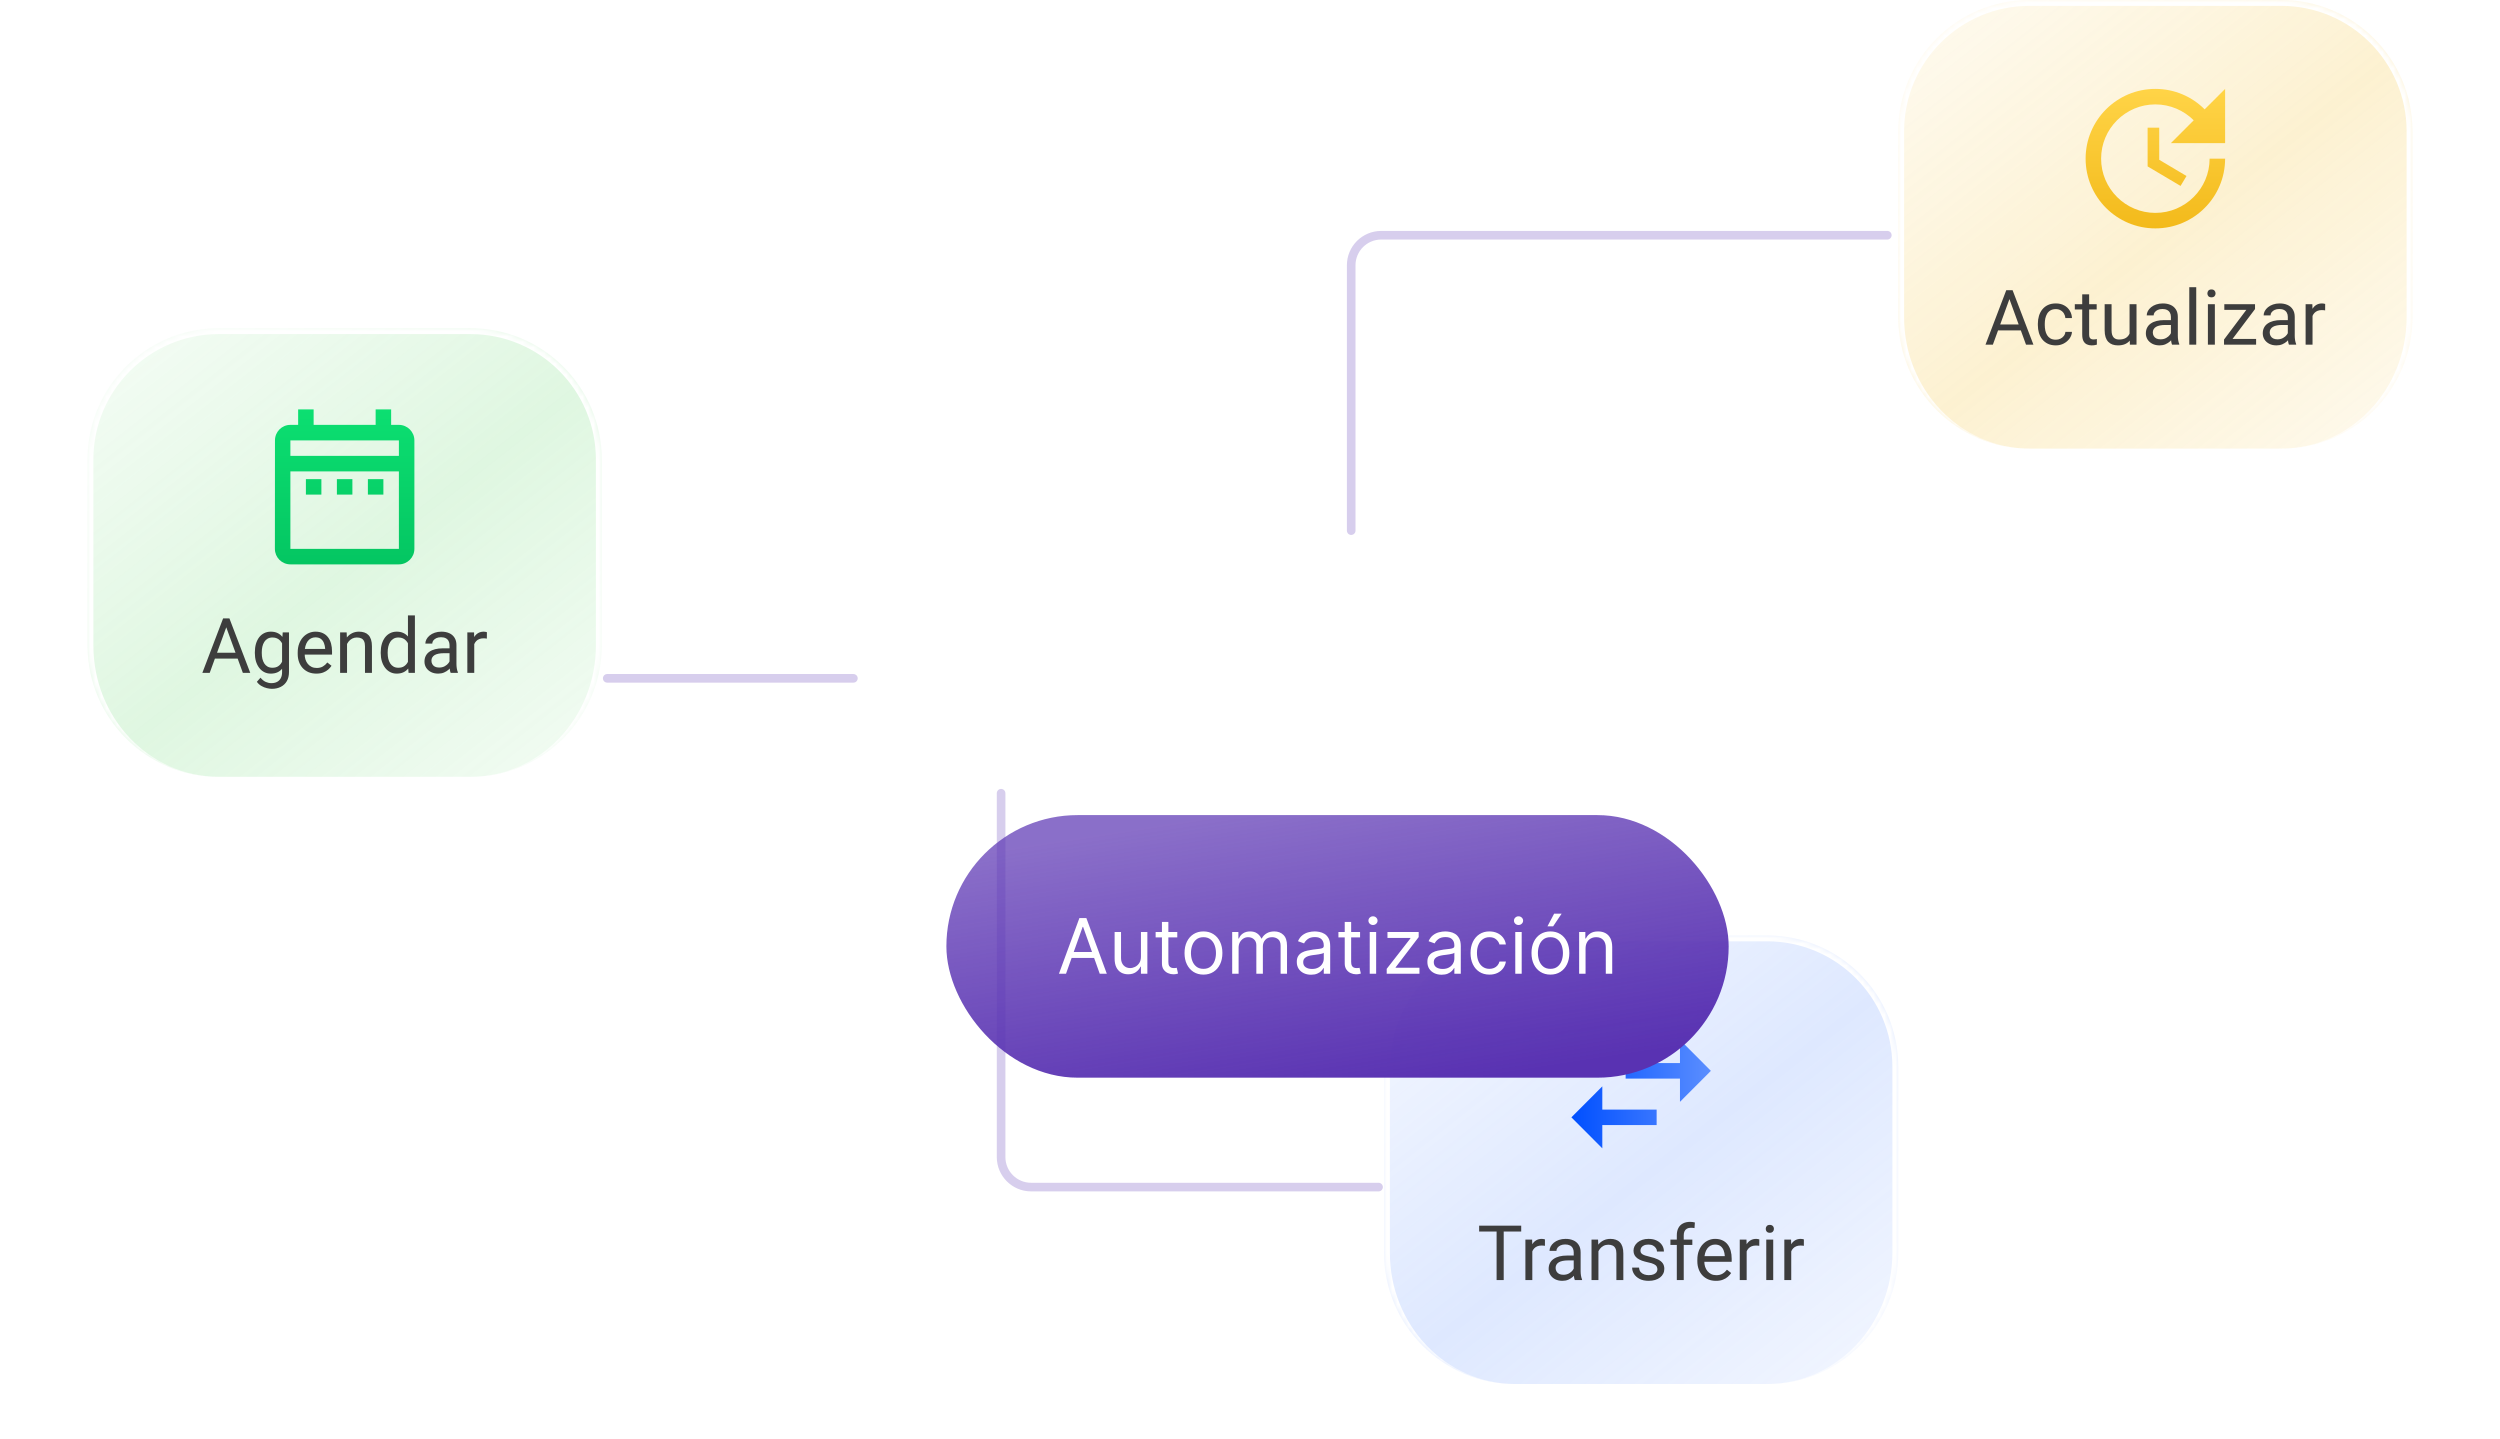 <svg width="457" height="263" viewBox="0 0 457 263" fill="none" xmlns="http://www.w3.org/2000/svg">
<mask id="path-1-inside-1_1_4424" fill="white">
<path d="M16 84C16 70.745 26.745 60 40 60H86C99.255 60 110 70.745 110 84V118C110 131.255 99.255 142 86 142H40C26.745 142 16 131.255 16 118V84Z"/>
</mask>
<path d="M16 84C16 70.745 26.745 60 40 60H86C99.255 60 110 70.745 110 84V118C110 131.255 99.255 142 86 142H40C26.745 142 16 131.255 16 118V84Z" fill="url(#paint0_linear_1_4424)" fill-opacity="0.8"/>
<path d="M16 84C16 70.745 26.745 60 40 60H86C99.255 60 110 70.745 110 84V118C110 131.255 99.255 142 86 142H40C26.745 142 16 131.255 16 118V84Z" fill="url(#paint1_linear_1_4424)" fill-opacity="0.4"/>
<path d="M14.93 84C14.93 70.154 26.154 58.93 40 58.93H86C99.846 58.93 111.07 70.154 111.07 84H108.93C108.93 71.336 98.664 61.07 86 61.07H40C27.336 61.07 17.07 71.336 17.07 84H14.93ZM110 142H16H110ZM40 142C26.154 142 14.93 130.776 14.93 116.93V84C14.93 70.154 26.154 58.93 40 58.93V61.07C27.336 61.07 17.07 71.336 17.07 84V118C17.07 131.255 27.336 142 40 142ZM86 58.93C99.846 58.93 111.07 70.154 111.07 84V116.93C111.07 130.776 99.846 142 86 142C98.664 142 108.93 131.255 108.93 118V84C108.93 71.336 98.664 61.07 86 61.07V58.93Z" fill="white" mask="url(#path-1-inside-1_1_4424)"/>
<path d="M55.917 87.583H58.75V90.416H55.917V87.583ZM75.75 80.5V100.333C75.75 101.891 74.475 103.166 72.917 103.166H53.083C51.511 103.166 50.25 101.891 50.25 100.333L50.264 80.5C50.264 78.941 51.511 77.666 53.083 77.666H54.5V74.833H57.333V77.666H68.667V74.833H71.5V77.666H72.917C74.475 77.666 75.75 78.941 75.75 80.5ZM53.083 83.333H72.917V80.5H53.083V83.333ZM72.917 100.333V86.166H53.083V100.333H72.917ZM67.25 90.416H70.083V87.583H67.25V90.416ZM61.583 90.416H64.417V87.583H61.583V90.416Z" fill="url(#paint2_linear_1_4424)"/>
<path d="M41.631 113.929L38.336 123H36.989L40.783 113.047H41.651L41.631 113.929ZM44.393 123L41.091 113.929L41.07 113.047H41.938L45.746 123H44.393ZM44.222 119.315V120.396H38.63V119.315H44.222ZM51.68 115.604H52.828V122.843C52.828 123.494 52.696 124.05 52.432 124.511C52.167 124.971 51.798 125.32 51.324 125.557C50.855 125.798 50.312 125.919 49.697 125.919C49.442 125.919 49.141 125.878 48.795 125.796C48.453 125.718 48.116 125.584 47.783 125.393C47.455 125.206 47.179 124.953 46.956 124.634L47.619 123.882C47.929 124.256 48.253 124.515 48.59 124.661C48.932 124.807 49.269 124.88 49.602 124.88C50.003 124.88 50.349 124.805 50.641 124.654C50.932 124.504 51.158 124.281 51.317 123.984C51.481 123.693 51.563 123.333 51.563 122.904V117.23L51.68 115.604ZM46.587 119.384V119.24C46.587 118.675 46.653 118.162 46.785 117.702C46.922 117.237 47.116 116.839 47.366 116.506C47.621 116.173 47.929 115.918 48.289 115.74C48.649 115.558 49.055 115.467 49.506 115.467C49.971 115.467 50.376 115.549 50.723 115.713C51.074 115.872 51.37 116.107 51.611 116.417C51.857 116.722 52.051 117.091 52.192 117.524C52.334 117.957 52.432 118.447 52.486 118.994V119.623C52.436 120.165 52.338 120.653 52.192 121.086C52.051 121.519 51.857 121.888 51.611 122.193C51.37 122.499 51.074 122.733 50.723 122.897C50.372 123.057 49.962 123.137 49.492 123.137C49.05 123.137 48.649 123.043 48.289 122.856C47.934 122.67 47.628 122.408 47.373 122.07C47.118 121.733 46.922 121.337 46.785 120.881C46.653 120.421 46.587 119.922 46.587 119.384ZM47.852 119.24V119.384C47.852 119.753 47.888 120.099 47.961 120.423C48.038 120.746 48.155 121.031 48.31 121.277C48.469 121.523 48.672 121.717 48.918 121.858C49.164 121.995 49.458 122.063 49.8 122.063C50.219 122.063 50.565 121.975 50.839 121.797C51.112 121.619 51.329 121.384 51.488 121.093C51.652 120.801 51.78 120.484 51.871 120.143V118.495C51.821 118.244 51.743 118.003 51.639 117.771C51.538 117.534 51.406 117.324 51.242 117.142C51.083 116.955 50.884 116.807 50.648 116.697C50.41 116.588 50.133 116.533 49.813 116.533C49.467 116.533 49.169 116.606 48.918 116.752C48.672 116.893 48.469 117.089 48.31 117.34C48.155 117.586 48.038 117.873 47.961 118.201C47.888 118.525 47.852 118.871 47.852 119.24ZM57.818 123.137C57.303 123.137 56.836 123.05 56.417 122.877C56.002 122.699 55.645 122.451 55.344 122.132C55.047 121.813 54.82 121.435 54.66 120.997C54.501 120.56 54.421 120.081 54.421 119.562V119.274C54.421 118.673 54.51 118.137 54.688 117.668C54.865 117.194 55.107 116.793 55.412 116.465C55.717 116.137 56.064 115.888 56.451 115.72C56.839 115.551 57.24 115.467 57.654 115.467C58.183 115.467 58.639 115.558 59.022 115.74C59.409 115.923 59.726 116.178 59.972 116.506C60.218 116.829 60.4 117.212 60.519 117.654C60.637 118.092 60.696 118.57 60.696 119.09V119.657H55.173V118.625H59.432V118.529C59.413 118.201 59.345 117.882 59.227 117.572C59.113 117.262 58.93 117.007 58.68 116.807C58.429 116.606 58.087 116.506 57.654 116.506C57.367 116.506 57.103 116.567 56.861 116.69C56.62 116.809 56.412 116.987 56.239 117.224C56.066 117.461 55.932 117.75 55.836 118.092C55.74 118.434 55.692 118.828 55.692 119.274V119.562C55.692 119.912 55.74 120.243 55.836 120.553C55.936 120.858 56.08 121.127 56.267 121.359C56.458 121.592 56.688 121.774 56.957 121.906C57.23 122.038 57.54 122.104 57.887 122.104C58.333 122.104 58.712 122.013 59.022 121.831C59.331 121.649 59.602 121.405 59.835 121.1L60.601 121.708C60.441 121.95 60.238 122.18 59.992 122.398C59.746 122.617 59.443 122.795 59.083 122.932C58.727 123.068 58.306 123.137 57.818 123.137ZM63.438 117.183V123H62.173V115.604H63.369L63.438 117.183ZM63.137 119.021L62.61 119.001C62.615 118.495 62.69 118.028 62.836 117.6C62.982 117.167 63.187 116.791 63.451 116.472C63.715 116.153 64.03 115.907 64.394 115.733C64.764 115.556 65.171 115.467 65.618 115.467C65.983 115.467 66.311 115.517 66.603 115.617C66.894 115.713 67.143 115.868 67.348 116.082C67.557 116.296 67.717 116.574 67.826 116.916C67.936 117.253 67.99 117.666 67.99 118.153V123H66.719V118.14C66.719 117.752 66.662 117.442 66.548 117.21C66.434 116.973 66.268 116.802 66.049 116.697C65.83 116.588 65.561 116.533 65.242 116.533C64.928 116.533 64.641 116.599 64.381 116.731C64.126 116.864 63.905 117.046 63.718 117.278C63.535 117.511 63.392 117.777 63.287 118.078C63.187 118.374 63.137 118.689 63.137 119.021ZM74.573 121.564V112.5H75.845V123H74.683L74.573 121.564ZM69.597 119.384V119.24C69.597 118.675 69.665 118.162 69.802 117.702C69.943 117.237 70.141 116.839 70.397 116.506C70.656 116.173 70.964 115.918 71.319 115.74C71.679 115.558 72.08 115.467 72.522 115.467C72.987 115.467 73.393 115.549 73.739 115.713C74.09 115.872 74.386 116.107 74.628 116.417C74.874 116.722 75.068 117.091 75.209 117.524C75.35 117.957 75.448 118.447 75.503 118.994V119.623C75.453 120.165 75.355 120.653 75.209 121.086C75.068 121.519 74.874 121.888 74.628 122.193C74.386 122.499 74.09 122.733 73.739 122.897C73.388 123.057 72.978 123.137 72.509 123.137C72.076 123.137 71.679 123.043 71.319 122.856C70.964 122.67 70.656 122.408 70.397 122.07C70.141 121.733 69.943 121.337 69.802 120.881C69.665 120.421 69.597 119.922 69.597 119.384ZM70.868 119.24V119.384C70.868 119.753 70.905 120.099 70.978 120.423C71.055 120.746 71.174 121.031 71.333 121.277C71.493 121.523 71.695 121.717 71.941 121.858C72.188 121.995 72.481 122.063 72.823 122.063C73.243 122.063 73.587 121.975 73.856 121.797C74.129 121.619 74.348 121.384 74.512 121.093C74.676 120.801 74.803 120.484 74.894 120.143V118.495C74.84 118.244 74.76 118.003 74.655 117.771C74.555 117.534 74.423 117.324 74.259 117.142C74.099 116.955 73.901 116.807 73.664 116.697C73.432 116.588 73.156 116.533 72.837 116.533C72.491 116.533 72.192 116.606 71.941 116.752C71.695 116.893 71.493 117.089 71.333 117.34C71.174 117.586 71.055 117.873 70.978 118.201C70.905 118.525 70.868 118.871 70.868 119.24ZM82.175 121.735V117.928C82.175 117.636 82.116 117.383 81.997 117.169C81.883 116.95 81.71 116.782 81.478 116.663C81.245 116.545 80.958 116.485 80.616 116.485C80.297 116.485 80.017 116.54 79.775 116.649C79.538 116.759 79.352 116.902 79.215 117.08C79.083 117.258 79.017 117.449 79.017 117.654H77.752C77.752 117.39 77.82 117.128 77.957 116.868C78.094 116.608 78.29 116.374 78.545 116.164C78.805 115.95 79.115 115.781 79.475 115.658C79.839 115.531 80.245 115.467 80.691 115.467C81.229 115.467 81.703 115.558 82.113 115.74C82.528 115.923 82.852 116.198 83.084 116.567C83.321 116.932 83.439 117.39 83.439 117.941V121.387C83.439 121.633 83.46 121.895 83.501 122.173C83.546 122.451 83.613 122.69 83.699 122.891V123H82.38C82.316 122.854 82.266 122.66 82.23 122.419C82.193 122.173 82.175 121.945 82.175 121.735ZM82.394 118.516L82.407 119.404H81.129C80.769 119.404 80.448 119.434 80.165 119.493C79.882 119.548 79.645 119.632 79.454 119.746C79.263 119.86 79.117 120.004 79.017 120.177C78.916 120.345 78.866 120.544 78.866 120.771C78.866 121.004 78.919 121.216 79.023 121.407C79.128 121.599 79.285 121.751 79.495 121.865C79.709 121.975 79.971 122.029 80.281 122.029C80.669 122.029 81.01 121.947 81.307 121.783C81.603 121.619 81.838 121.419 82.011 121.182C82.189 120.945 82.284 120.715 82.298 120.491L82.838 121.1C82.806 121.291 82.719 121.503 82.578 121.735C82.437 121.968 82.248 122.191 82.011 122.405C81.778 122.615 81.5 122.79 81.177 122.932C80.858 123.068 80.498 123.137 80.097 123.137C79.595 123.137 79.156 123.039 78.777 122.843C78.404 122.647 78.112 122.385 77.902 122.057C77.697 121.724 77.595 121.353 77.595 120.942C77.595 120.546 77.672 120.197 77.827 119.896C77.982 119.591 78.205 119.338 78.497 119.138C78.789 118.933 79.14 118.778 79.55 118.673C79.96 118.568 80.418 118.516 80.924 118.516H82.394ZM86.693 116.766V123H85.429V115.604H86.659L86.693 116.766ZM89.004 115.562L88.997 116.738C88.892 116.715 88.792 116.702 88.696 116.697C88.605 116.688 88.5 116.684 88.382 116.684C88.09 116.684 87.833 116.729 87.609 116.82C87.386 116.911 87.197 117.039 87.042 117.203C86.887 117.367 86.764 117.563 86.673 117.791C86.586 118.014 86.529 118.26 86.502 118.529L86.147 118.734C86.147 118.288 86.19 117.868 86.276 117.477C86.368 117.085 86.507 116.738 86.693 116.438C86.88 116.132 87.117 115.895 87.404 115.727C87.696 115.553 88.042 115.467 88.443 115.467C88.534 115.467 88.639 115.478 88.758 115.501C88.876 115.519 88.958 115.54 89.004 115.562Z" fill="#3D3D3D"/>
<mask id="path-5-inside-2_1_4424" fill="white">
<path d="M253 195C253 181.745 263.745 171 277 171H323C336.255 171 347 181.745 347 195V229C347 242.255 336.255 253 323 253H277C263.745 253 253 242.255 253 229V195Z"/>
</mask>
<path d="M253 195C253 181.745 263.745 171 277 171H323C336.255 171 347 181.745 347 195V229C347 242.255 336.255 253 323 253H277C263.745 253 253 242.255 253 229V195Z" fill="url(#paint3_linear_1_4424)" fill-opacity="0.8"/>
<path d="M253 195C253 181.745 263.745 171 277 171H323C336.255 171 347 181.745 347 195V229C347 242.255 336.255 253 323 253H277C263.745 253 253 242.255 253 229V195Z" fill="url(#paint4_linear_1_4424)" fill-opacity="0.4"/>
<path d="M251.93 195C251.93 181.154 263.154 169.93 277 169.93H323C336.846 169.93 348.07 181.154 348.07 195H345.93C345.93 182.336 335.664 172.07 323 172.07H277C264.336 172.07 254.07 182.336 254.07 195H251.93ZM347 253H253H347ZM277 253C263.154 253 251.93 241.776 251.93 227.93V195C251.93 181.154 263.154 169.93 277 169.93V172.07C264.336 172.07 254.07 182.336 254.07 195V229C254.07 242.255 264.336 253 277 253ZM323 169.93C336.846 169.93 348.07 181.154 348.07 195V227.93C348.07 241.776 336.846 253 323 253C335.664 253 345.93 242.255 345.93 229V195C345.93 182.336 335.664 172.07 323 172.07V169.93Z" fill="white" mask="url(#path-5-inside-2_1_4424)"/>
<path d="M312.75 195.75L307.098 190.083V194.333H297.167V197.166H307.098V201.416L312.75 195.75ZM292.903 205.666H302.833V202.833H292.903V198.583L287.25 204.25L292.903 209.916V205.666Z" fill="url(#paint5_linear_1_4424)"/>
<path d="M274.878 224.047V234H273.579V224.047H274.878ZM278.077 224.047V225.127H270.387V224.047H278.077ZM280.107 227.766V234H278.843V226.604H280.073L280.107 227.766ZM282.418 226.562L282.411 227.738C282.306 227.715 282.206 227.702 282.11 227.697C282.019 227.688 281.914 227.684 281.796 227.684C281.504 227.684 281.247 227.729 281.023 227.82C280.8 227.911 280.611 228.039 280.456 228.203C280.301 228.367 280.178 228.563 280.087 228.791C280 229.014 279.943 229.26 279.916 229.529L279.561 229.734C279.561 229.288 279.604 228.868 279.69 228.477C279.782 228.085 279.921 227.738 280.107 227.438C280.294 227.132 280.531 226.895 280.818 226.727C281.11 226.553 281.456 226.467 281.857 226.467C281.949 226.467 282.053 226.478 282.172 226.501C282.29 226.519 282.372 226.54 282.418 226.562ZM287.675 232.735V228.928C287.675 228.636 287.616 228.383 287.497 228.169C287.383 227.95 287.21 227.782 286.978 227.663C286.745 227.545 286.458 227.485 286.116 227.485C285.797 227.485 285.517 227.54 285.275 227.649C285.038 227.759 284.852 227.902 284.715 228.08C284.583 228.258 284.517 228.449 284.517 228.654H283.252C283.252 228.39 283.32 228.128 283.457 227.868C283.594 227.608 283.79 227.374 284.045 227.164C284.305 226.95 284.615 226.781 284.975 226.658C285.339 226.531 285.745 226.467 286.191 226.467C286.729 226.467 287.203 226.558 287.613 226.74C288.028 226.923 288.352 227.198 288.584 227.567C288.821 227.932 288.939 228.39 288.939 228.941V232.387C288.939 232.633 288.96 232.895 289.001 233.173C289.047 233.451 289.113 233.69 289.199 233.891V234H287.88C287.816 233.854 287.766 233.66 287.729 233.419C287.693 233.173 287.675 232.945 287.675 232.735ZM287.894 229.516L287.907 230.404H286.629C286.269 230.404 285.948 230.434 285.665 230.493C285.382 230.548 285.146 230.632 284.954 230.746C284.763 230.86 284.617 231.004 284.517 231.177C284.416 231.345 284.366 231.544 284.366 231.771C284.366 232.004 284.419 232.216 284.523 232.407C284.628 232.599 284.785 232.751 284.995 232.865C285.209 232.975 285.471 233.029 285.781 233.029C286.169 233.029 286.51 232.947 286.807 232.783C287.103 232.619 287.338 232.419 287.511 232.182C287.688 231.945 287.784 231.715 287.798 231.491L288.338 232.1C288.306 232.291 288.219 232.503 288.078 232.735C287.937 232.968 287.748 233.191 287.511 233.405C287.278 233.615 287 233.79 286.677 233.932C286.358 234.068 285.998 234.137 285.597 234.137C285.095 234.137 284.656 234.039 284.277 233.843C283.904 233.647 283.612 233.385 283.402 233.057C283.197 232.724 283.095 232.353 283.095 231.942C283.095 231.546 283.172 231.197 283.327 230.896C283.482 230.591 283.705 230.338 283.997 230.138C284.289 229.933 284.64 229.778 285.05 229.673C285.46 229.568 285.918 229.516 286.424 229.516H287.894ZM292.193 228.183V234H290.929V226.604H292.125L292.193 228.183ZM291.893 230.021L291.366 230.001C291.371 229.495 291.446 229.028 291.592 228.6C291.738 228.167 291.943 227.791 292.207 227.472C292.471 227.153 292.786 226.907 293.15 226.733C293.52 226.556 293.927 226.467 294.374 226.467C294.739 226.467 295.067 226.517 295.358 226.617C295.65 226.713 295.898 226.868 296.104 227.082C296.313 227.296 296.473 227.574 296.582 227.916C296.691 228.253 296.746 228.666 296.746 229.153V234H295.475V229.14C295.475 228.752 295.418 228.442 295.304 228.21C295.19 227.973 295.023 227.802 294.805 227.697C294.586 227.588 294.317 227.533 293.998 227.533C293.684 227.533 293.396 227.599 293.137 227.731C292.882 227.864 292.66 228.046 292.474 228.278C292.291 228.511 292.148 228.777 292.043 229.078C291.943 229.374 291.893 229.689 291.893 230.021ZM302.974 232.038C302.974 231.856 302.933 231.687 302.851 231.532C302.773 231.373 302.611 231.229 302.365 231.102C302.124 230.969 301.759 230.855 301.271 230.76C300.861 230.673 300.49 230.571 300.157 230.452C299.829 230.334 299.549 230.19 299.316 230.021C299.089 229.853 298.913 229.655 298.79 229.427C298.667 229.199 298.605 228.932 298.605 228.627C298.605 228.335 298.669 228.06 298.797 227.8C298.929 227.54 299.114 227.31 299.351 227.109C299.592 226.909 299.882 226.752 300.219 226.638C300.556 226.524 300.932 226.467 301.347 226.467C301.939 226.467 302.445 226.572 302.864 226.781C303.284 226.991 303.605 227.271 303.828 227.622C304.051 227.968 304.163 228.354 304.163 228.777H302.898C302.898 228.572 302.837 228.374 302.714 228.183C302.595 227.987 302.42 227.825 302.188 227.697C301.96 227.57 301.679 227.506 301.347 227.506C300.996 227.506 300.711 227.561 300.492 227.67C300.278 227.775 300.121 227.909 300.021 228.073C299.925 228.237 299.877 228.41 299.877 228.593C299.877 228.729 299.9 228.853 299.945 228.962C299.995 229.067 300.082 229.165 300.205 229.256C300.328 229.342 300.501 229.424 300.725 229.502C300.948 229.579 301.233 229.657 301.579 229.734C302.185 229.871 302.684 230.035 303.076 230.227C303.468 230.418 303.76 230.653 303.951 230.931C304.143 231.209 304.238 231.546 304.238 231.942C304.238 232.266 304.17 232.562 304.033 232.831C303.901 233.1 303.707 233.332 303.452 233.528C303.201 233.72 302.901 233.87 302.55 233.979C302.203 234.084 301.814 234.137 301.381 234.137C300.729 234.137 300.178 234.021 299.727 233.788C299.275 233.556 298.934 233.255 298.701 232.886C298.469 232.517 298.353 232.127 298.353 231.717H299.624C299.642 232.063 299.743 232.339 299.925 232.544C300.107 232.744 300.33 232.888 300.595 232.975C300.859 233.057 301.121 233.098 301.381 233.098C301.727 233.098 302.017 233.052 302.249 232.961C302.486 232.87 302.666 232.744 302.789 232.585C302.912 232.425 302.974 232.243 302.974 232.038ZM307.786 234H306.521V225.824C306.521 225.291 306.617 224.842 306.809 224.478C307.005 224.108 307.285 223.83 307.649 223.644C308.014 223.452 308.447 223.356 308.948 223.356C309.094 223.356 309.24 223.366 309.386 223.384C309.536 223.402 309.682 223.429 309.823 223.466L309.755 224.498C309.659 224.475 309.55 224.459 309.427 224.45C309.308 224.441 309.19 224.437 309.071 224.437C308.802 224.437 308.57 224.491 308.374 224.601C308.183 224.705 308.037 224.86 307.937 225.065C307.836 225.271 307.786 225.523 307.786 225.824V234ZM309.358 226.604V227.574H305.353V226.604H309.358ZM313.672 234.137C313.157 234.137 312.69 234.05 312.271 233.877C311.856 233.699 311.498 233.451 311.197 233.132C310.901 232.813 310.673 232.435 310.514 231.997C310.354 231.56 310.274 231.081 310.274 230.562V230.274C310.274 229.673 310.363 229.137 310.541 228.668C310.719 228.194 310.96 227.793 311.266 227.465C311.571 227.137 311.917 226.888 312.305 226.72C312.692 226.551 313.093 226.467 313.508 226.467C314.036 226.467 314.492 226.558 314.875 226.74C315.262 226.923 315.579 227.178 315.825 227.506C316.071 227.829 316.254 228.212 316.372 228.654C316.491 229.092 316.55 229.57 316.55 230.09V230.657H311.026V229.625H315.285V229.529C315.267 229.201 315.199 228.882 315.08 228.572C314.966 228.262 314.784 228.007 314.533 227.807C314.283 227.606 313.941 227.506 313.508 227.506C313.221 227.506 312.956 227.567 312.715 227.69C312.473 227.809 312.266 227.987 312.093 228.224C311.92 228.461 311.785 228.75 311.689 229.092C311.594 229.434 311.546 229.828 311.546 230.274V230.562C311.546 230.912 311.594 231.243 311.689 231.553C311.79 231.858 311.933 232.127 312.12 232.359C312.312 232.592 312.542 232.774 312.811 232.906C313.084 233.038 313.394 233.104 313.74 233.104C314.187 233.104 314.565 233.013 314.875 232.831C315.185 232.649 315.456 232.405 315.688 232.1L316.454 232.708C316.295 232.95 316.092 233.18 315.846 233.398C315.6 233.617 315.297 233.795 314.937 233.932C314.581 234.068 314.16 234.137 313.672 234.137ZM319.291 227.766V234H318.026V226.604H319.257L319.291 227.766ZM321.602 226.562L321.595 227.738C321.49 227.715 321.39 227.702 321.294 227.697C321.203 227.688 321.098 227.684 320.979 227.684C320.688 227.684 320.43 227.729 320.207 227.82C319.984 227.911 319.795 228.039 319.64 228.203C319.485 228.367 319.362 228.563 319.271 228.791C319.184 229.014 319.127 229.26 319.1 229.529L318.744 229.734C318.744 229.288 318.787 228.868 318.874 228.477C318.965 228.085 319.104 227.738 319.291 227.438C319.478 227.132 319.715 226.895 320.002 226.727C320.294 226.553 320.64 226.467 321.041 226.467C321.132 226.467 321.237 226.478 321.355 226.501C321.474 226.519 321.556 226.54 321.602 226.562ZM324.145 226.604V234H322.873V226.604H324.145ZM322.777 224.642C322.777 224.437 322.839 224.263 322.962 224.122C323.09 223.981 323.276 223.91 323.522 223.91C323.764 223.91 323.949 223.981 324.076 224.122C324.208 224.263 324.274 224.437 324.274 224.642C324.274 224.838 324.208 225.006 324.076 225.147C323.949 225.284 323.764 225.353 323.522 225.353C323.276 225.353 323.09 225.284 322.962 225.147C322.839 225.006 322.777 224.838 322.777 224.642ZM327.439 227.766V234H326.175V226.604H327.405L327.439 227.766ZM329.75 226.562L329.743 227.738C329.638 227.715 329.538 227.702 329.442 227.697C329.351 227.688 329.246 227.684 329.128 227.684C328.836 227.684 328.579 227.729 328.355 227.82C328.132 227.911 327.943 228.039 327.788 228.203C327.633 228.367 327.51 228.563 327.419 228.791C327.332 229.014 327.275 229.26 327.248 229.529L326.893 229.734C326.893 229.288 326.936 228.868 327.022 228.477C327.114 228.085 327.253 227.738 327.439 227.438C327.626 227.132 327.863 226.895 328.15 226.727C328.442 226.553 328.788 226.467 329.189 226.467C329.281 226.467 329.385 226.478 329.504 226.501C329.622 226.519 329.704 226.54 329.75 226.562Z" fill="#3D3D3D"/>
<mask id="path-9-inside-3_1_4424" fill="white">
<path d="M347 24C347 10.745 357.745 0 371 0H417C430.255 0 441 10.745 441 24V58C441 71.255 430.255 82 417 82H371C357.745 82 347 71.255 347 58V24Z"/>
</mask>
<path d="M347 24C347 10.745 357.745 0 371 0H417C430.255 0 441 10.745 441 24V58C441 71.255 430.255 82 417 82H371C357.745 82 347 71.255 347 58V24Z" fill="url(#paint6_linear_1_4424)" fill-opacity="0.8"/>
<path d="M347 24C347 10.745 357.745 0 371 0H417C430.255 0 441 10.745 441 24V58C441 71.255 430.255 82 417 82H371C357.745 82 347 71.255 347 58V24Z" fill="url(#paint7_linear_1_4424)" fill-opacity="0.4"/>
<path d="M345.93 24C345.93 10.154 357.154 -1.07 371 -1.07H417C430.846 -1.07 442.07 10.154 442.07 24H439.93C439.93 11.336 429.664 1.07 417 1.07H371C358.336 1.07 348.07 11.336 348.07 24H345.93ZM441 82H347H441ZM371 82C357.154 82 345.93 70.776 345.93 56.93V24C345.93 10.154 357.154 -1.07 371 -1.07V1.07C358.336 1.07 348.07 11.336 348.07 24V58C348.07 71.255 358.336 82 371 82ZM417 -1.07C430.846 -1.07 442.07 10.154 442.07 24V56.93C442.07 70.776 430.846 82 417 82C429.664 82 439.93 71.255 439.93 58V24C439.93 11.336 429.664 1.07 417 1.07V-1.07Z" fill="white" mask="url(#path-9-inside-3_1_4424)"/>
<path d="M392.583 23.333V30.417L398.604 33.987L399.695 32.173L394.708 29.212V23.333H392.583ZM406.75 26.167V16.25L403.01 19.99C400.715 17.681 397.528 16.25 394 16.25C386.959 16.25 381.25 21.959 381.25 29C381.25 36.041 386.959 41.75 394 41.75C401.041 41.75 406.75 36.041 406.75 29H403.917C403.917 34.468 399.468 38.917 394 38.917C388.532 38.917 384.083 34.468 384.083 29C384.083 23.532 388.532 19.083 394 19.083C396.734 19.083 399.213 20.203 401.013 21.988L396.833 26.167H406.75Z" fill="url(#paint8_linear_1_4424)"/>
<path d="M367.593 53.929L364.298 63H362.951L366.745 53.047H367.613L367.593 53.929ZM370.354 63L367.053 53.929L367.032 53.047H367.9L371.708 63H370.354ZM370.184 59.315V60.395H364.592V59.315H370.184ZM375.81 62.098C376.11 62.098 376.388 62.036 376.644 61.913C376.899 61.79 377.108 61.621 377.272 61.407C377.437 61.188 377.53 60.94 377.553 60.662H378.756C378.733 61.1 378.585 61.508 378.312 61.886C378.043 62.259 377.689 62.562 377.252 62.795C376.814 63.023 376.334 63.137 375.81 63.137C375.254 63.137 374.768 63.039 374.354 62.843C373.943 62.647 373.602 62.378 373.328 62.036C373.059 61.694 372.856 61.302 372.72 60.86C372.588 60.414 372.521 59.942 372.521 59.445V59.158C372.521 58.661 372.588 58.192 372.72 57.75C372.856 57.303 373.059 56.909 373.328 56.567C373.602 56.226 373.943 55.957 374.354 55.761C374.768 55.565 375.254 55.467 375.81 55.467C376.388 55.467 376.894 55.585 377.327 55.822C377.76 56.055 378.1 56.374 378.346 56.779C378.596 57.18 378.733 57.636 378.756 58.147H377.553C377.53 57.841 377.443 57.565 377.293 57.319C377.147 57.073 376.947 56.877 376.691 56.731C376.441 56.581 376.147 56.506 375.81 56.506C375.422 56.506 375.096 56.583 374.832 56.738C374.572 56.889 374.365 57.094 374.21 57.353C374.06 57.609 373.95 57.894 373.882 58.208C373.818 58.518 373.786 58.835 373.786 59.158V59.445C373.786 59.769 373.818 60.088 373.882 60.402C373.946 60.717 374.053 61.002 374.203 61.257C374.358 61.512 374.565 61.717 374.825 61.872C375.09 62.023 375.418 62.098 375.81 62.098ZM383.274 55.603V56.574H379.275V55.603H383.274ZM380.629 53.806H381.894V61.168C381.894 61.419 381.932 61.608 382.01 61.735C382.087 61.863 382.188 61.947 382.311 61.988C382.434 62.029 382.566 62.05 382.707 62.05C382.812 62.05 382.921 62.041 383.035 62.023C383.154 62 383.243 61.981 383.302 61.968L383.309 63C383.208 63.032 383.076 63.062 382.912 63.089C382.753 63.121 382.559 63.137 382.331 63.137C382.021 63.137 381.736 63.075 381.477 62.952C381.217 62.829 381.009 62.624 380.854 62.337C380.704 62.045 380.629 61.653 380.629 61.161V53.806ZM389.283 61.291V55.603H390.555V63H389.345L389.283 61.291ZM389.522 59.732L390.049 59.719C390.049 60.211 389.996 60.667 389.892 61.086C389.791 61.501 389.627 61.861 389.399 62.166C389.172 62.471 388.873 62.711 388.504 62.884C388.135 63.052 387.686 63.137 387.157 63.137C386.797 63.137 386.467 63.084 386.166 62.98C385.87 62.875 385.615 62.713 385.4 62.494C385.186 62.275 385.02 61.991 384.901 61.64C384.787 61.289 384.73 60.867 384.73 60.375V55.603H385.995V60.389C385.995 60.721 386.032 60.997 386.104 61.216C386.182 61.43 386.285 61.601 386.412 61.728C386.544 61.852 386.69 61.938 386.85 61.988C387.014 62.038 387.182 62.063 387.355 62.063C387.893 62.063 388.319 61.961 388.634 61.756C388.948 61.546 389.174 61.266 389.311 60.915C389.452 60.56 389.522 60.165 389.522 59.732ZM396.844 61.735V57.928C396.844 57.636 396.785 57.383 396.666 57.169C396.552 56.95 396.379 56.782 396.146 56.663C395.914 56.545 395.627 56.485 395.285 56.485C394.966 56.485 394.686 56.54 394.444 56.649C394.207 56.759 394.021 56.902 393.884 57.08C393.752 57.258 393.686 57.449 393.686 57.654H392.421C392.421 57.39 392.489 57.128 392.626 56.868C392.763 56.608 392.959 56.374 393.214 56.164C393.474 55.95 393.784 55.781 394.144 55.658C394.508 55.531 394.914 55.467 395.36 55.467C395.898 55.467 396.372 55.558 396.782 55.74C397.197 55.922 397.521 56.198 397.753 56.567C397.99 56.932 398.108 57.39 398.108 57.941V61.387C398.108 61.633 398.129 61.895 398.17 62.173C398.215 62.451 398.282 62.69 398.368 62.891V63H397.049C396.985 62.854 396.935 62.66 396.898 62.419C396.862 62.173 396.844 61.945 396.844 61.735ZM397.062 58.516L397.076 59.404H395.798C395.438 59.404 395.117 59.434 394.834 59.493C394.551 59.548 394.314 59.632 394.123 59.746C393.932 59.86 393.786 60.004 393.686 60.177C393.585 60.345 393.535 60.544 393.535 60.772C393.535 61.004 393.588 61.216 393.692 61.407C393.797 61.599 393.954 61.751 394.164 61.865C394.378 61.975 394.64 62.029 394.95 62.029C395.338 62.029 395.679 61.947 395.976 61.783C396.272 61.619 396.507 61.419 396.68 61.182C396.857 60.945 396.953 60.715 396.967 60.491L397.507 61.1C397.475 61.291 397.388 61.503 397.247 61.735C397.106 61.968 396.917 62.191 396.68 62.405C396.447 62.615 396.169 62.79 395.846 62.932C395.527 63.068 395.167 63.137 394.766 63.137C394.264 63.137 393.825 63.039 393.446 62.843C393.073 62.647 392.781 62.385 392.571 62.057C392.366 61.724 392.264 61.352 392.264 60.942C392.264 60.546 392.341 60.197 392.496 59.897C392.651 59.591 392.874 59.338 393.166 59.138C393.458 58.933 393.809 58.778 394.219 58.673C394.629 58.568 395.087 58.516 395.593 58.516H397.062ZM401.472 52.5V63H400.2V52.5H401.472ZM404.876 55.603V63H403.604V55.603H404.876ZM403.509 53.642C403.509 53.437 403.57 53.263 403.693 53.122C403.821 52.981 404.008 52.91 404.254 52.91C404.495 52.91 404.68 52.981 404.808 53.122C404.94 53.263 405.006 53.437 405.006 53.642C405.006 53.838 404.94 54.006 404.808 54.148C404.68 54.284 404.495 54.352 404.254 54.352C404.008 54.352 403.821 54.284 403.693 54.148C403.57 54.006 403.509 53.838 403.509 53.642ZM412.416 61.961V63H407.036V61.961H412.416ZM412.218 56.499L407.323 63H406.551V62.07L411.411 55.603H412.218V56.499ZM411.657 55.603V56.649H406.605V55.603H411.657ZM418.213 61.735V57.928C418.213 57.636 418.154 57.383 418.035 57.169C417.921 56.95 417.748 56.782 417.516 56.663C417.283 56.545 416.996 56.485 416.654 56.485C416.335 56.485 416.055 56.54 415.813 56.649C415.576 56.759 415.39 56.902 415.253 57.08C415.121 57.258 415.055 57.449 415.055 57.654H413.79C413.79 57.39 413.858 57.128 413.995 56.868C414.132 56.608 414.328 56.374 414.583 56.164C414.843 55.95 415.153 55.781 415.513 55.658C415.877 55.531 416.283 55.467 416.729 55.467C417.267 55.467 417.741 55.558 418.151 55.74C418.566 55.922 418.89 56.198 419.122 56.567C419.359 56.932 419.478 57.39 419.478 57.941V61.387C419.478 61.633 419.498 61.895 419.539 62.173C419.585 62.451 419.651 62.69 419.737 62.891V63H418.418C418.354 62.854 418.304 62.66 418.268 62.419C418.231 62.173 418.213 61.945 418.213 61.735ZM418.432 58.516L418.445 59.404H417.167C416.807 59.404 416.486 59.434 416.203 59.493C415.921 59.548 415.684 59.632 415.492 59.746C415.301 59.86 415.155 60.004 415.055 60.177C414.954 60.345 414.904 60.544 414.904 60.772C414.904 61.004 414.957 61.216 415.062 61.407C415.166 61.599 415.324 61.751 415.533 61.865C415.747 61.975 416.009 62.029 416.319 62.029C416.707 62.029 417.049 61.947 417.345 61.783C417.641 61.619 417.876 61.419 418.049 61.182C418.227 60.945 418.322 60.715 418.336 60.491L418.876 61.1C418.844 61.291 418.757 61.503 418.616 61.735C418.475 61.968 418.286 62.191 418.049 62.405C417.816 62.615 417.538 62.79 417.215 62.932C416.896 63.068 416.536 63.137 416.135 63.137C415.633 63.137 415.194 63.039 414.815 62.843C414.442 62.647 414.15 62.385 413.94 62.057C413.735 61.724 413.633 61.352 413.633 60.942C413.633 60.546 413.71 60.197 413.865 59.897C414.02 59.591 414.243 59.338 414.535 59.138C414.827 58.933 415.178 58.778 415.588 58.673C415.998 58.568 416.456 58.516 416.962 58.516H418.432ZM422.731 56.766V63H421.467V55.603H422.697L422.731 56.766ZM425.042 55.562L425.035 56.738C424.93 56.715 424.83 56.702 424.734 56.697C424.643 56.688 424.538 56.684 424.42 56.684C424.128 56.684 423.871 56.729 423.647 56.82C423.424 56.911 423.235 57.039 423.08 57.203C422.925 57.367 422.802 57.563 422.711 57.791C422.624 58.014 422.567 58.26 422.54 58.529L422.185 58.734C422.185 58.288 422.228 57.868 422.314 57.477C422.406 57.085 422.545 56.738 422.731 56.438C422.918 56.132 423.155 55.895 423.442 55.727C423.734 55.553 424.08 55.467 424.481 55.467C424.573 55.467 424.677 55.478 424.796 55.501C424.914 55.519 424.996 55.54 425.042 55.562Z" fill="#3D3D3D"/>
<g filter="url(#filter0_d_1_4424)">
<rect x="173" y="105" width="143" height="48" rx="24" fill="url(#paint9_linear_1_4424)"/>
<path d="M194.867 134H193.575L197.313 123.818H198.586L202.325 134H201.032L197.99 125.429H197.91L194.867 134ZM195.345 130.023H200.555V131.116H195.345V130.023ZM208.564 130.878V126.364H209.737V134H208.564V132.707H208.485C208.306 133.095 208.027 133.425 207.649 133.697C207.271 133.965 206.794 134.099 206.218 134.099C205.74 134.099 205.316 133.995 204.945 133.786C204.574 133.574 204.282 133.256 204.07 132.832C203.858 132.404 203.752 131.866 203.752 131.216V126.364H204.925V131.136C204.925 131.693 205.081 132.137 205.392 132.469C205.707 132.8 206.108 132.966 206.595 132.966C206.887 132.966 207.184 132.891 207.485 132.742C207.79 132.593 208.045 132.364 208.251 132.056C208.46 131.748 208.564 131.355 208.564 130.878ZM215.207 126.364V127.358H211.25V126.364H215.207ZM212.403 124.534H213.577V131.812C213.577 132.144 213.625 132.393 213.721 132.558C213.82 132.721 213.946 132.83 214.099 132.886C214.254 132.939 214.419 132.966 214.591 132.966C214.72 132.966 214.826 132.959 214.909 132.946C214.992 132.929 215.058 132.916 215.108 132.906L215.347 133.96C215.267 133.99 215.156 134.02 215.013 134.05C214.871 134.083 214.69 134.099 214.472 134.099C214.14 134.099 213.815 134.028 213.497 133.886C213.182 133.743 212.92 133.526 212.712 133.234C212.506 132.943 212.403 132.575 212.403 132.131V124.534ZM219.993 134.159C219.303 134.159 218.698 133.995 218.178 133.667C217.661 133.339 217.257 132.88 216.965 132.29C216.676 131.7 216.532 131.01 216.532 130.222C216.532 129.426 216.676 128.732 216.965 128.138C217.257 127.545 217.661 127.085 218.178 126.756C218.698 126.428 219.303 126.264 219.993 126.264C220.682 126.264 221.285 126.428 221.802 126.756C222.323 127.085 222.727 127.545 223.015 128.138C223.307 128.732 223.453 129.426 223.453 130.222C223.453 131.01 223.307 131.7 223.015 132.29C222.727 132.88 222.323 133.339 221.802 133.667C221.285 133.995 220.682 134.159 219.993 134.159ZM219.993 133.105C220.516 133.105 220.947 132.971 221.285 132.702C221.623 132.434 221.873 132.081 222.036 131.643C222.198 131.206 222.279 130.732 222.279 130.222C222.279 129.711 222.198 129.236 222.036 128.795C221.873 128.354 221.623 127.998 221.285 127.726C220.947 127.454 220.516 127.318 219.993 127.318C219.469 127.318 219.038 127.454 218.7 127.726C218.362 127.998 218.112 128.354 217.949 128.795C217.787 129.236 217.706 129.711 217.706 130.222C217.706 130.732 217.787 131.206 217.949 131.643C218.112 132.081 218.362 132.434 218.7 132.702C219.038 132.971 219.469 133.105 219.993 133.105ZM225.244 134V126.364H226.377V127.557H226.477C226.636 127.149 226.893 126.833 227.247 126.607C227.602 126.379 228.028 126.264 228.525 126.264C229.029 126.264 229.448 126.379 229.783 126.607C230.121 126.833 230.384 127.149 230.573 127.557H230.653C230.848 127.162 231.142 126.849 231.533 126.617C231.924 126.382 232.393 126.264 232.94 126.264C233.623 126.264 234.181 126.478 234.615 126.906C235.049 127.33 235.267 127.991 235.267 128.889V134H234.093V128.889C234.093 128.326 233.939 127.923 233.631 127.681C233.323 127.439 232.96 127.318 232.542 127.318C232.005 127.318 231.589 127.481 231.294 127.805C230.999 128.127 230.852 128.535 230.852 129.028V134H229.659V128.77C229.659 128.336 229.518 127.986 229.236 127.721C228.954 127.452 228.591 127.318 228.147 127.318C227.842 127.318 227.557 127.399 227.292 127.562C227.03 127.724 226.818 127.95 226.656 128.238C226.497 128.523 226.417 128.853 226.417 129.227V134H225.244ZM239.659 134.179C239.175 134.179 238.736 134.088 238.341 133.906C237.947 133.72 237.634 133.453 237.402 133.105C237.17 132.754 237.054 132.33 237.054 131.832C237.054 131.395 237.14 131.04 237.312 130.768C237.485 130.493 237.715 130.278 238.003 130.122C238.292 129.966 238.61 129.85 238.958 129.774C239.309 129.695 239.662 129.632 240.017 129.585C240.481 129.526 240.857 129.481 241.145 129.451C241.437 129.418 241.649 129.363 241.782 129.287C241.918 129.211 241.986 129.078 241.986 128.889V128.849C241.986 128.359 241.851 127.978 241.583 127.706C241.318 127.434 240.915 127.298 240.375 127.298C239.815 127.298 239.376 127.421 239.057 127.666C238.739 127.911 238.515 128.173 238.386 128.452L237.273 128.054C237.471 127.59 237.737 127.229 238.068 126.97C238.403 126.708 238.767 126.526 239.162 126.423C239.559 126.317 239.951 126.264 240.335 126.264C240.58 126.264 240.862 126.294 241.18 126.354C241.502 126.41 241.812 126.528 242.11 126.707C242.412 126.886 242.662 127.156 242.861 127.517C243.059 127.878 243.159 128.362 243.159 128.969V134H241.986V132.966H241.926C241.846 133.132 241.714 133.309 241.528 133.498C241.343 133.687 241.096 133.848 240.787 133.98C240.479 134.113 240.103 134.179 239.659 134.179ZM239.838 133.125C240.302 133.125 240.693 133.034 241.011 132.852C241.333 132.669 241.575 132.434 241.737 132.146C241.903 131.857 241.986 131.554 241.986 131.236V130.162C241.936 130.222 241.827 130.276 241.657 130.326C241.492 130.372 241.3 130.414 241.081 130.45C240.865 130.483 240.655 130.513 240.449 130.54C240.247 130.563 240.083 130.583 239.957 130.599C239.652 130.639 239.367 130.704 239.102 130.793C238.84 130.879 238.628 131.01 238.466 131.186C238.307 131.358 238.227 131.594 238.227 131.892C238.227 132.3 238.378 132.608 238.68 132.817C238.984 133.022 239.371 133.125 239.838 133.125ZM248.621 126.364V127.358H244.664V126.364H248.621ZM245.817 124.534H246.991V131.812C246.991 132.144 247.039 132.393 247.135 132.558C247.234 132.721 247.36 132.83 247.513 132.886C247.669 132.939 247.833 132.966 248.005 132.966C248.134 132.966 248.24 132.959 248.323 132.946C248.406 132.929 248.472 132.916 248.522 132.906L248.761 133.96C248.681 133.99 248.57 134.02 248.428 134.05C248.285 134.083 248.104 134.099 247.886 134.099C247.554 134.099 247.229 134.028 246.911 133.886C246.596 133.743 246.335 133.526 246.126 133.234C245.92 132.943 245.817 132.575 245.817 132.131V124.534ZM250.386 134V126.364H251.56V134H250.386ZM250.983 125.091C250.754 125.091 250.557 125.013 250.391 124.857C250.229 124.701 250.148 124.514 250.148 124.295C250.148 124.077 250.229 123.889 250.391 123.734C250.557 123.578 250.754 123.5 250.983 123.5C251.212 123.5 251.407 123.578 251.57 123.734C251.735 123.889 251.818 124.077 251.818 124.295C251.818 124.514 251.735 124.701 251.57 124.857C251.407 125.013 251.212 125.091 250.983 125.091ZM253.49 134V133.105L257.825 127.537V127.457H253.629V126.364H259.336V127.298L255.121 132.827V132.906H259.476V134H253.49ZM263.53 134.179C263.046 134.179 262.607 134.088 262.213 133.906C261.818 133.72 261.505 133.453 261.273 133.105C261.041 132.754 260.925 132.33 260.925 131.832C260.925 131.395 261.011 131.04 261.183 130.768C261.356 130.493 261.586 130.278 261.874 130.122C262.163 129.966 262.481 129.85 262.829 129.774C263.18 129.695 263.533 129.632 263.888 129.585C264.352 129.526 264.728 129.481 265.017 129.451C265.308 129.418 265.52 129.363 265.653 129.287C265.789 129.211 265.857 129.078 265.857 128.889V128.849C265.857 128.359 265.722 127.978 265.454 127.706C265.189 127.434 264.786 127.298 264.246 127.298C263.686 127.298 263.247 127.421 262.928 127.666C262.61 127.911 262.387 128.173 262.257 128.452L261.144 128.054C261.343 127.59 261.608 127.229 261.939 126.97C262.274 126.708 262.638 126.526 263.033 126.423C263.431 126.317 263.822 126.264 264.206 126.264C264.451 126.264 264.733 126.294 265.051 126.354C265.373 126.41 265.683 126.528 265.981 126.707C266.283 126.886 266.533 127.156 266.732 127.517C266.931 127.878 267.03 128.362 267.03 128.969V134H265.857V132.966H265.797C265.718 133.132 265.585 133.309 265.399 133.498C265.214 133.687 264.967 133.848 264.659 133.98C264.35 134.113 263.974 134.179 263.53 134.179ZM263.709 133.125C264.173 133.125 264.564 133.034 264.882 132.852C265.204 132.669 265.446 132.434 265.608 132.146C265.774 131.857 265.857 131.554 265.857 131.236V130.162C265.807 130.222 265.698 130.276 265.529 130.326C265.363 130.372 265.171 130.414 264.952 130.45C264.736 130.483 264.526 130.513 264.32 130.54C264.118 130.563 263.954 130.583 263.828 130.599C263.523 130.639 263.238 130.704 262.973 130.793C262.711 130.879 262.499 131.01 262.337 131.186C262.178 131.358 262.098 131.594 262.098 131.892C262.098 132.3 262.249 132.608 262.551 132.817C262.856 133.022 263.242 133.125 263.709 133.125ZM272.274 134.159C271.558 134.159 270.941 133.99 270.424 133.652C269.907 133.314 269.51 132.848 269.231 132.255C268.953 131.662 268.814 130.984 268.814 130.222C268.814 129.446 268.956 128.762 269.241 128.168C269.529 127.572 269.931 127.106 270.444 126.771C270.961 126.433 271.565 126.264 272.254 126.264C272.791 126.264 273.275 126.364 273.706 126.562C274.136 126.761 274.489 127.04 274.765 127.398C275.04 127.756 275.21 128.173 275.277 128.651H274.103C274.014 128.303 273.815 127.994 273.507 127.726C273.202 127.454 272.791 127.318 272.274 127.318C271.816 127.318 271.415 127.437 271.071 127.676C270.729 127.911 270.462 128.245 270.27 128.675C270.081 129.103 269.987 129.605 269.987 130.182C269.987 130.772 270.08 131.286 270.265 131.723C270.454 132.161 270.719 132.5 271.061 132.742C271.405 132.984 271.81 133.105 272.274 133.105C272.579 133.105 272.855 133.052 273.104 132.946C273.353 132.84 273.563 132.688 273.735 132.489C273.908 132.29 274.03 132.051 274.103 131.773H275.277C275.21 132.223 275.046 132.629 274.784 132.991C274.526 133.349 274.183 133.634 273.755 133.846C273.331 134.055 272.837 134.159 272.274 134.159ZM276.992 134V126.364H278.165V134H276.992ZM277.588 125.091C277.36 125.091 277.163 125.013 276.997 124.857C276.834 124.701 276.753 124.514 276.753 124.295C276.753 124.077 276.834 123.889 276.997 123.734C277.163 123.578 277.36 123.5 277.588 123.5C277.817 123.5 278.013 123.578 278.175 123.734C278.341 123.889 278.424 124.077 278.424 124.295C278.424 124.514 278.341 124.701 278.175 124.857C278.013 125.013 277.817 125.091 277.588 125.091ZM283.416 134.159C282.727 134.159 282.122 133.995 281.602 133.667C281.085 133.339 280.68 132.88 280.389 132.29C280.1 131.7 279.956 131.01 279.956 130.222C279.956 129.426 280.1 128.732 280.389 128.138C280.68 127.545 281.085 127.085 281.602 126.756C282.122 126.428 282.727 126.264 283.416 126.264C284.106 126.264 284.709 126.428 285.226 126.756C285.746 127.085 286.151 127.545 286.439 128.138C286.731 128.732 286.877 129.426 286.877 130.222C286.877 131.01 286.731 131.7 286.439 132.29C286.151 132.88 285.746 133.339 285.226 133.667C284.709 133.995 284.106 134.159 283.416 134.159ZM283.416 133.105C283.94 133.105 284.371 132.971 284.709 132.702C285.047 132.434 285.297 132.081 285.46 131.643C285.622 131.206 285.703 130.732 285.703 130.222C285.703 129.711 285.622 129.236 285.46 128.795C285.297 128.354 285.047 127.998 284.709 127.726C284.371 127.454 283.94 127.318 283.416 127.318C282.893 127.318 282.462 127.454 282.124 127.726C281.786 127.998 281.535 128.354 281.373 128.795C281.211 129.236 281.129 129.711 281.129 130.222C281.129 130.732 281.211 131.206 281.373 131.643C281.535 132.081 281.786 132.434 282.124 132.702C282.462 132.971 282.893 133.105 283.416 133.105ZM282.879 125.33L284.093 123.023H285.465L283.914 125.33H282.879ZM289.841 129.406V134H288.668V126.364H289.801V127.557H289.901C290.08 127.169 290.351 126.857 290.716 126.622C291.08 126.384 291.551 126.264 292.128 126.264C292.645 126.264 293.097 126.37 293.485 126.582C293.873 126.791 294.174 127.109 294.39 127.537C294.605 127.961 294.713 128.498 294.713 129.148V134H293.54V129.227C293.54 128.627 293.384 128.16 293.072 127.825C292.761 127.487 292.333 127.318 291.79 127.318C291.415 127.318 291.08 127.399 290.786 127.562C290.494 127.724 290.263 127.961 290.094 128.273C289.925 128.584 289.841 128.962 289.841 129.406Z" fill="white"/>
</g>
<path d="M345 43L296 43L252.487 43C249.457 43 247 45.457 247 48.487L247 97" stroke="url(#paint10_linear_1_4424)" stroke-width="1.575" stroke-linecap="round"/>
<path d="M252 217L217.5 217L188.487 217C185.457 217 183 214.543 183 211.513L183 145" stroke="url(#paint11_linear_1_4424)" stroke-width="1.575" stroke-linecap="round"/>
<path d="M111 124L133.5 124L156 124" stroke="url(#paint12_linear_1_4424)" stroke-width="1.575" stroke-linecap="round"/>
<defs>
<filter id="filter0_d_1_4424" x="107" y="83" width="275" height="180" filterUnits="userSpaceOnUse" color-interpolation-filters="sRGB">
<feFlood flood-opacity="0" result="BackgroundImageFix"/>
<feColorMatrix in="SourceAlpha" type="matrix" values="0 0 0 0 0 0 0 0 0 0 0 0 0 0 0 0 0 0 127 0" result="hardAlpha"/>
<feOffset dy="44"/>
<feGaussianBlur stdDeviation="33"/>
<feColorMatrix type="matrix" values="0 0 0 0 0.349 0 0 0 0 0.197 0 0 0 0 0.699 0 0 0 0.2 0"/>
<feBlend mode="normal" in2="BackgroundImageFix" result="effect1_dropShadow_1_4424"/>
<feBlend mode="normal" in="SourceGraphic" in2="effect1_dropShadow_1_4424" result="shape"/>
</filter>
<linearGradient id="paint0_linear_1_4424" x1="63" y1="60" x2="63" y2="142" gradientUnits="userSpaceOnUse">
<stop stop-color="white"/>
<stop offset="0.479" stop-color="white"/>
<stop offset="1" stop-color="white" stop-opacity="0.1"/>
</linearGradient>
<linearGradient id="paint1_linear_1_4424" x1="129.975" y1="171.725" x2="13.844" y2="23.679" gradientUnits="userSpaceOnUse">
<stop stop-color="#60D669" stop-opacity="0"/>
<stop offset="0.5" stop-color="#60D669" stop-opacity="0.5"/>
<stop offset="1" stop-color="#60D669" stop-opacity="0"/>
</linearGradient>
<linearGradient id="paint2_linear_1_4424" x1="63" y1="74.833" x2="63" y2="103.166" gradientUnits="userSpaceOnUse">
<stop stop-color="#0CDF71"/>
<stop offset="1" stop-color="#04C662"/>
</linearGradient>
<linearGradient id="paint3_linear_1_4424" x1="300" y1="171" x2="300" y2="253" gradientUnits="userSpaceOnUse">
<stop stop-color="white"/>
<stop offset="0.479" stop-color="white"/>
<stop offset="1" stop-color="white" stop-opacity="0.1"/>
</linearGradient>
<linearGradient id="paint4_linear_1_4424" x1="366.975" y1="282.725" x2="250.843" y2="134.679" gradientUnits="userSpaceOnUse">
<stop stop-color="#5B8EFF" stop-opacity="0"/>
<stop offset="0.5" stop-color="#5B8EFF" stop-opacity="0.5"/>
<stop offset="1" stop-color="#5B8EFF" stop-opacity="0"/>
</linearGradient>
<linearGradient id="paint5_linear_1_4424" x1="312.75" y1="200" x2="287.25" y2="200" gradientUnits="userSpaceOnUse">
<stop stop-color="#5B8EFF"/>
<stop offset="1" stop-color="#004FFF"/>
</linearGradient>
<linearGradient id="paint6_linear_1_4424" x1="394" y1="0" x2="394" y2="82" gradientUnits="userSpaceOnUse">
<stop stop-color="white"/>
<stop offset="0.479" stop-color="white"/>
<stop offset="1" stop-color="white" stop-opacity="0.1"/>
</linearGradient>
<linearGradient id="paint7_linear_1_4424" x1="460.975" y1="111.725" x2="344.843" y2="-36.321" gradientUnits="userSpaceOnUse">
<stop stop-color="#F3BA1B" stop-opacity="0"/>
<stop offset="0.5" stop-color="#F3BA1B" stop-opacity="0.5"/>
<stop offset="1" stop-color="#F3BA1B" stop-opacity="0"/>
</linearGradient>
<linearGradient id="paint8_linear_1_4424" x1="394" y1="16.25" x2="394" y2="41.75" gradientUnits="userSpaceOnUse">
<stop stop-color="#FFD447"/>
<stop offset="1" stop-color="#F3BA1B"/>
</linearGradient>
<linearGradient id="paint9_linear_1_4424" x1="244.5" y1="101.426" x2="252.925" y2="155.779" gradientUnits="userSpaceOnUse">
<stop stop-color="#5932B2" stop-opacity="0.7"/>
<stop offset="1" stop-color="#5932B2"/>
</linearGradient>
<linearGradient id="paint10_linear_1_4424" x1="278.345" y1="42.117" x2="278.345" y2="-7.351" gradientUnits="userSpaceOnUse">
<stop stop-color="#5932B2" stop-opacity="0.24"/>
<stop offset="1" stop-color="#5932B2" stop-opacity="0.6"/>
</linearGradient>
<linearGradient id="paint11_linear_1_4424" x1="205.069" y1="218.178" x2="205.069" y2="284.134" gradientUnits="userSpaceOnUse">
<stop stop-color="#5932B2" stop-opacity="0.24"/>
<stop offset="1" stop-color="#5932B2" stop-opacity="0.6"/>
</linearGradient>
<linearGradient id="paint12_linear_1_4424" x1="125.393" y1="124.425" x2="125.393" y2="148.243" gradientUnits="userSpaceOnUse">
<stop stop-color="#5932B2" stop-opacity="0.24"/>
<stop offset="1" stop-color="#5932B2" stop-opacity="0.6"/>
</linearGradient>
</defs>
</svg>
